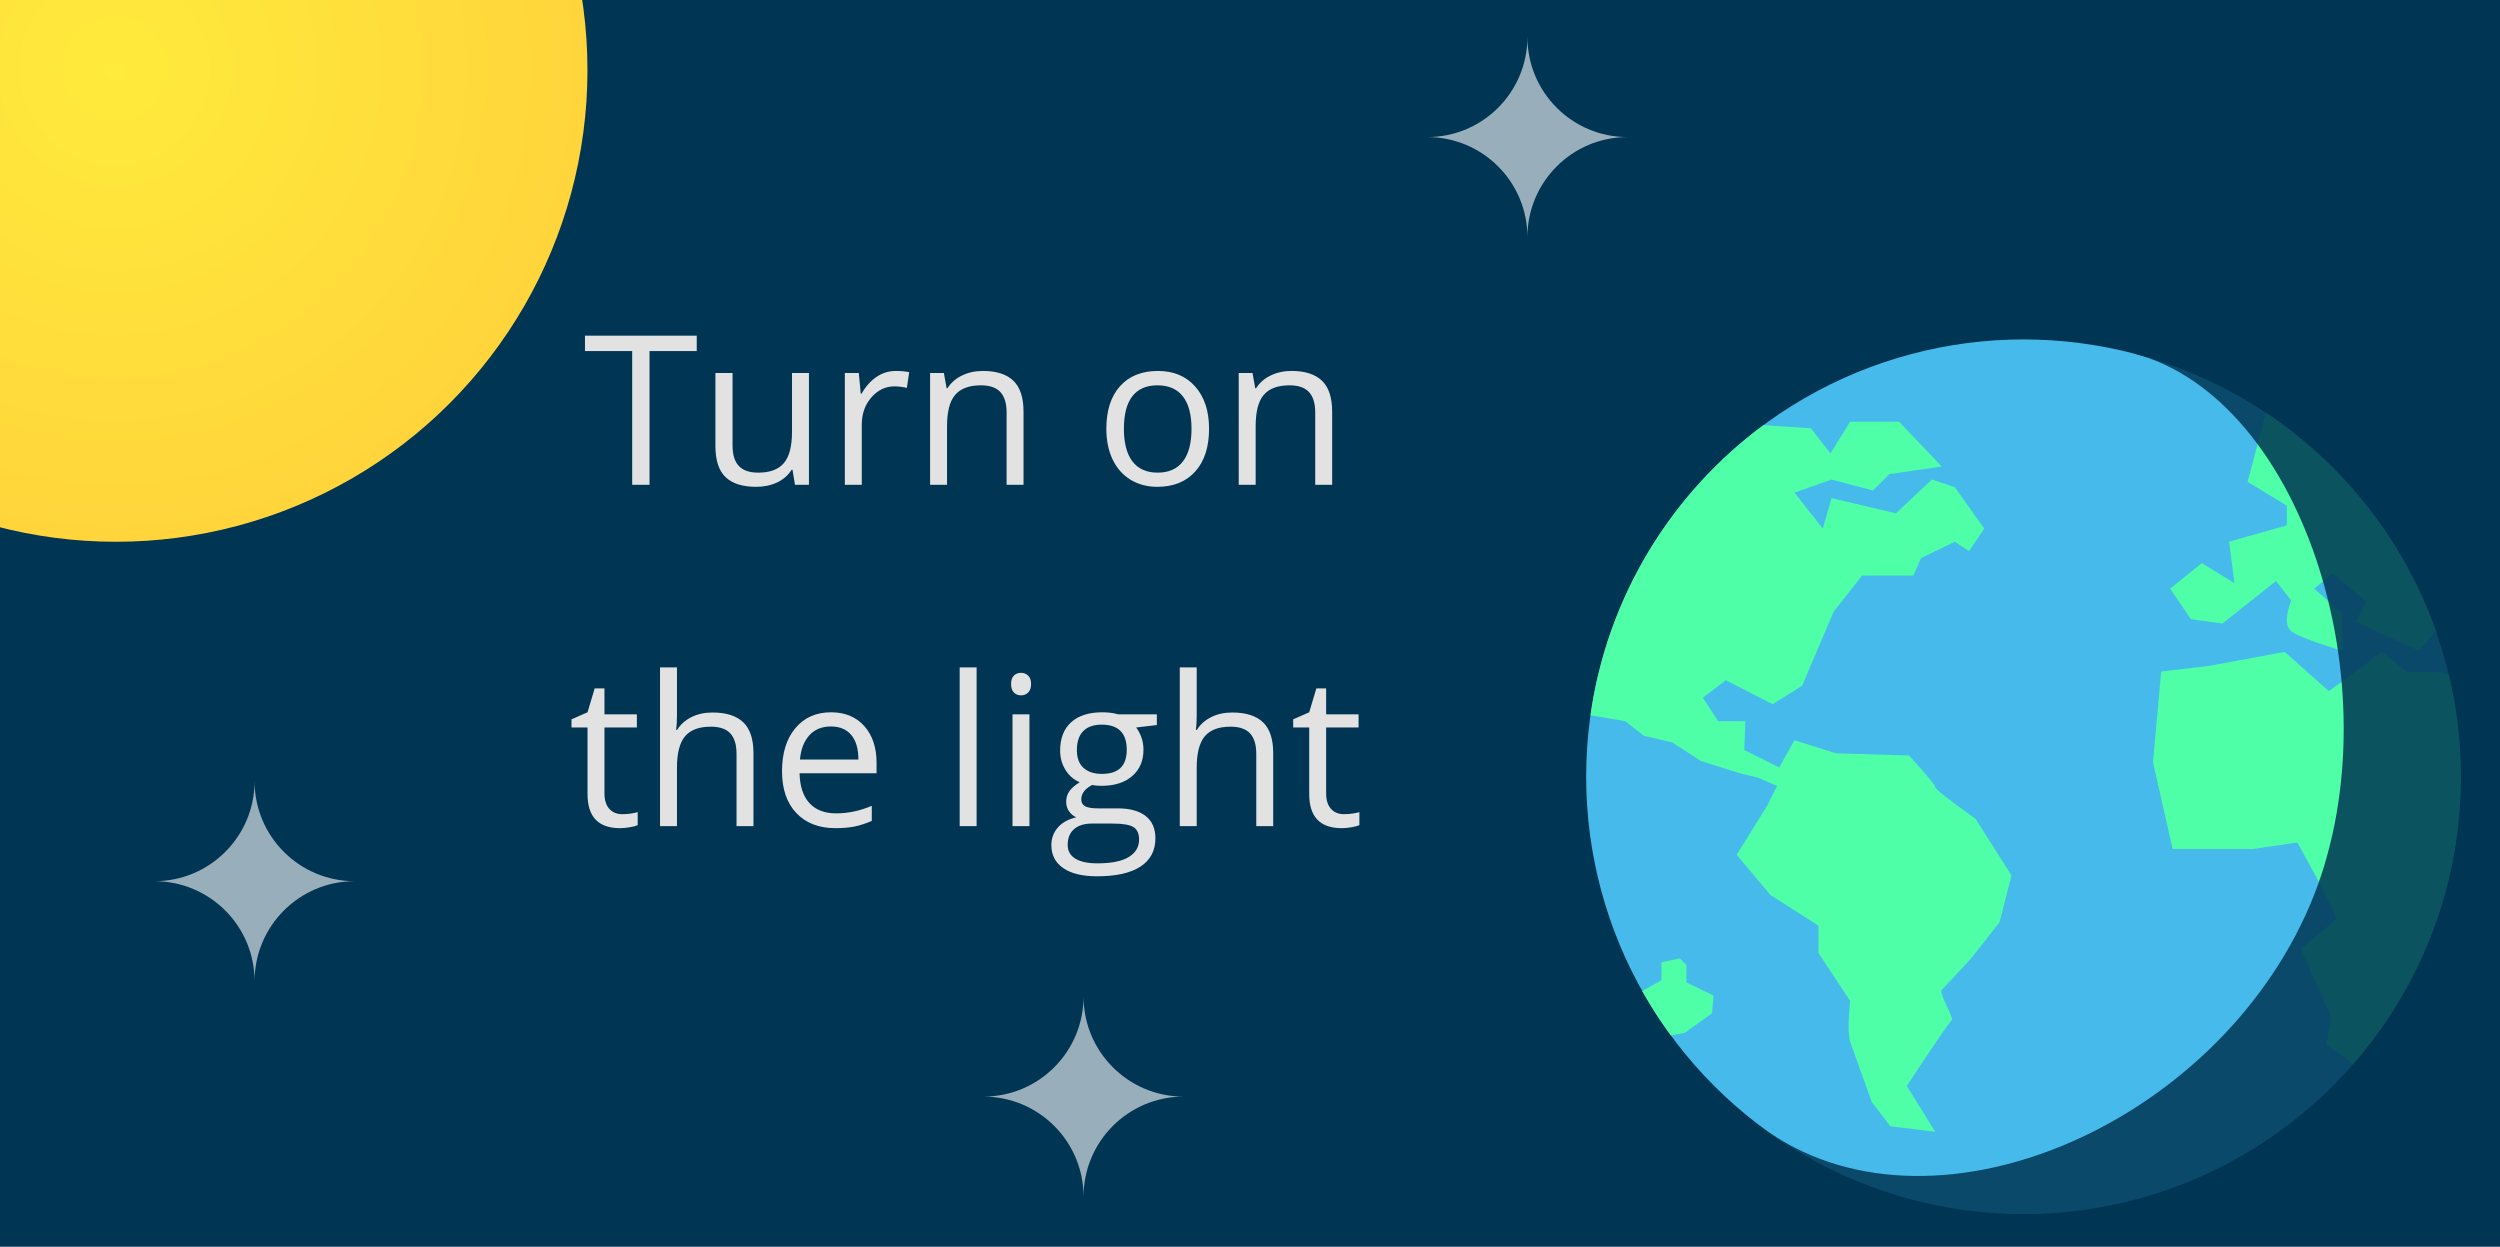 <?xml version="1.0" encoding="UTF-8" standalone="no"?><!-- Generator: Gravit.io --><svg xmlns="http://www.w3.org/2000/svg" xmlns:xlink="http://www.w3.org/1999/xlink" style="isolation:isolate" viewBox="3402 743 383 191" width="383pt" height="191pt"><path d=" M 3402 743 L 3785 743 L 3785 934 L 3402 934 L 3402 743 Z " fill="rgb(0,53,84)"/><clipPath id="_clipPath_kz79A6eKDMAlLIF3RbeVS2rnQus8kr1c"><path d=" M 3402 743 L 3785 743 L 3785 934 L 3402 934 L 3402 743 Z " fill="rgb(0,53,84)"/></clipPath><g clip-path="url(#_clipPath_kz79A6eKDMAlLIF3RbeVS2rnQus8kr1c)"><g><circle vector-effect="non-scaling-stroke" cx="3712" cy="862" r="67" fill="rgb(70,187,235)"/><g><path d=" M 3777.172 846.409 L 3776.077 846.002 L 3770.813 846.002 L 3766.928 842.869 L 3758.784 848.884 L 3752.017 842.869 L 3740.488 845 L 3733.095 845.877 L 3731.841 859.786 L 3734.849 873.069 L 3747.13 873.069 L 3753.959 872.067 L 3756.904 877.455 L 3760.037 883.72 L 3754.523 888.357 L 3759.16 898.883 L 3758.407 903.018 L 3762.497 906.031 C 3772.773 894.257 3779 878.856 3779 862 C 3779 856.632 3778.365 851.412 3777.172 846.409 Z " fill="rgb(79,255,168)"/><path d=" M 3653.856 855.735 L 3658.2 856.737 L 3662.544 859.577 L 3668.392 861.415 L 3671.4 862.167 L 3674.24 863.42 L 3672.736 866.427 L 3668.058 873.946 L 3673.238 880.128 L 3680.589 884.806 L 3680.589 888.984 L 3685.435 896.335 C 3685.435 896.335 3684.933 901.013 3685.435 902.517 C 3685.936 904.021 3688.777 911.874 3688.777 911.874 L 3691.617 915.549 L 3698.467 916.385 L 3694.123 909.367 C 3694.123 909.367 3700.472 899.676 3700.973 899.343 C 3701.474 899.008 3698.968 895.166 3699.47 894.664 C 3699.971 894.163 3703.981 889.819 3703.981 889.819 L 3708.325 884.305 L 3710.163 877.121 L 3704.649 868.432 C 3704.649 868.432 3698.467 864.088 3698.467 863.587 C 3698.467 863.086 3694.458 858.742 3694.458 858.742 L 3683.263 858.407 L 3676.914 856.403 L 3674.574 860.58 L 3669.228 857.906 L 3669.395 853.491 L 3665.72 853.491 L 3665.218 853.491 L 3662.879 849.886 L 3666.388 847.213 L 3673.572 850.889 L 3678.083 848.048 L 3682.929 836.687 L 3687.273 831.173 L 3695.126 831.173 L 3696.296 828.5 L 3701.475 825.993 L 3703.648 827.435 L 3705.987 823.988 L 3701.476 817.639 L 3697.967 816.469 L 3696.673 817.684 L 3692.453 821.649 L 3682.595 819.309 L 3681.258 823.987 L 3676.914 818.474 L 3682.594 816.469 L 3688.944 818.14 L 3691.45 815.634 L 3699.47 814.464 L 3692.953 807.614 L 3685.435 807.614 L 3682.427 812.459 L 3679.42 808.616 L 3672.15 808.137 C 3658.068 818.573 3648.224 834.4 3645.664 852.569 L 3651.016 853.491 L 3653.856 855.735 Z " fill="rgb(79,255,168)"/><path d=" M 3752.351 820.48 L 3752.351 823.487 L 3743.496 825.993 L 3744.331 832.343 L 3739.318 829.273 L 3734.473 833.178 L 3737.648 837.857 L 3742.493 838.525 L 3750.68 832.009 L 3753.019 835.016 C 3753.019 835.016 3751.515 838.525 3753.019 839.695 C 3754.523 840.865 3760.841 842.702 3760.841 842.702 L 3760.841 837.021 L 3756.528 833.178 L 3759.369 830.839 L 3764.548 835.183 L 3762.877 838.191 L 3772.568 842.702 C 3772.568 842.702 3773.631 841.472 3775.178 839.655 C 3770.312 825.898 3761.082 814.204 3749.149 806.238 L 3746.336 816.804 L 3752.351 820.48 Z " fill="rgb(79,255,168)"/></g><g opacity="0.85"><path d=" M 3728.78 797.115 C 3755.289 803.992 3769.326 850.126 3755.872 881.684 C 3741.332 915.788 3697.184 934.561 3671.842 915.63 C 3687.723 927.496 3708.713 935.279 3729.348 929.75 C 3765.09 920.173 3788.062 882.653 3778.484 846.911 C 3772.015 822.764 3753.875 794.75 3728.78 797.115 Z " fill="rgb(0,53,84)"/></g><path d=" M 3660.356 890.847 L 3659.342 889.833 L 3656.535 890.408 L 3656.535 893.171 L 3653.59 894.835 C 3654.916 897.191 3656.382 899.458 3657.974 901.626 L 3660.104 901.228 L 3664.286 898.235 L 3664.516 895.512 L 3660.356 893.516 L 3660.356 890.847 L 3660.356 890.847 Z " fill="rgb(79,255,168)"/></g><path d=" M 3551.617 845.248 L 3551.617 869.561 L 3549.023 869.561 L 3549.023 845.248 L 3551.617 845.248 L 3551.617 845.248 Z  M 3559.711 852.436 L 3559.711 869.561 L 3557.117 869.561 L 3557.117 852.436 L 3559.711 852.436 L 3559.711 852.436 Z  M 3556.898 847.795 L 3556.898 847.795 L 3556.898 847.795 Q 3556.898 846.905 3557.336 846.491 L 3557.336 846.491 L 3557.336 846.491 Q 3557.773 846.077 3558.43 846.077 L 3558.43 846.077 L 3558.43 846.077 Q 3559.055 846.077 3559.508 846.498 L 3559.508 846.498 L 3559.508 846.498 Q 3559.961 846.92 3559.961 847.795 L 3559.961 847.795 L 3559.961 847.795 Q 3559.961 848.67 3559.508 849.1 L 3559.508 849.1 L 3559.508 849.1 Q 3559.055 849.53 3558.43 849.53 L 3558.43 849.53 L 3558.43 849.53 Q 3557.773 849.53 3557.336 849.1 L 3557.336 849.1 L 3557.336 849.1 Q 3556.898 848.67 3556.898 847.795 Z  M 3573.305 852.436 L 3579.227 852.436 L 3579.227 854.077 L 3576.055 854.452 L 3576.055 854.452 Q 3576.492 854.998 3576.836 855.881 L 3576.836 855.881 L 3576.836 855.881 Q 3577.18 856.764 3577.18 857.873 L 3577.18 857.873 L 3577.18 857.873 Q 3577.18 860.389 3575.461 861.889 L 3575.461 861.889 L 3575.461 861.889 Q 3573.742 863.389 3570.742 863.389 L 3570.742 863.389 L 3570.742 863.389 Q 3569.977 863.389 3569.305 863.264 L 3569.305 863.264 L 3569.305 863.264 Q 3567.648 864.139 3567.648 865.467 L 3567.648 865.467 L 3567.648 865.467 Q 3567.648 866.17 3568.227 866.506 L 3568.227 866.506 L 3568.227 866.506 Q 3568.805 866.842 3570.211 866.842 L 3570.211 866.842 L 3573.242 866.842 L 3573.242 866.842 Q 3576.023 866.842 3577.516 868.014 L 3577.516 868.014 L 3577.516 868.014 Q 3579.008 869.186 3579.008 871.42 L 3579.008 871.42 L 3579.008 871.42 Q 3579.008 874.264 3576.727 875.756 L 3576.727 875.756 L 3576.727 875.756 Q 3574.445 877.248 3570.07 877.248 L 3570.07 877.248 L 3570.07 877.248 Q 3566.711 877.248 3564.891 875.998 L 3564.891 875.998 L 3564.891 875.998 Q 3563.07 874.748 3563.07 872.467 L 3563.07 872.467 L 3563.07 872.467 Q 3563.07 870.905 3564.07 869.764 L 3564.07 869.764 L 3564.07 869.764 Q 3565.07 868.623 3566.883 868.217 L 3566.883 868.217 L 3566.883 868.217 Q 3566.227 867.92 3565.781 867.295 L 3565.781 867.295 L 3565.781 867.295 Q 3565.336 866.67 3565.336 865.842 L 3565.336 865.842 L 3565.336 865.842 Q 3565.336 864.905 3565.836 864.202 L 3565.836 864.202 L 3565.836 864.202 Q 3566.336 863.498 3567.414 862.842 L 3567.414 862.842 L 3567.414 862.842 Q 3566.086 862.295 3565.25 860.983 L 3565.25 860.983 L 3565.25 860.983 Q 3564.414 859.67 3564.414 857.983 L 3564.414 857.983 L 3564.414 857.983 Q 3564.414 855.17 3566.102 853.647 L 3566.102 853.647 L 3566.102 853.647 Q 3567.789 852.123 3570.883 852.123 L 3570.883 852.123 L 3570.883 852.123 Q 3572.227 852.123 3573.305 852.436 L 3573.305 852.436 L 3573.305 852.436 Z  M 3565.57 872.436 L 3565.57 872.436 L 3565.57 872.436 Q 3565.57 873.827 3566.742 874.545 L 3566.742 874.545 L 3566.742 874.545 Q 3567.914 875.264 3570.102 875.264 L 3570.102 875.264 L 3570.102 875.264 Q 3573.367 875.264 3574.938 874.287 L 3574.938 874.287 L 3574.938 874.287 Q 3576.508 873.311 3576.508 871.639 L 3576.508 871.639 L 3576.508 871.639 Q 3576.508 870.248 3575.648 869.709 L 3575.648 869.709 L 3575.648 869.709 Q 3574.789 869.17 3572.414 869.17 L 3572.414 869.17 L 3569.305 869.17 L 3569.305 869.17 Q 3567.539 869.17 3566.555 870.014 L 3566.555 870.014 L 3566.555 870.014 Q 3565.57 870.858 3565.57 872.436 Z  M 3566.977 857.92 L 3566.977 857.92 L 3566.977 857.92 Q 3566.977 859.717 3567.992 860.639 L 3567.992 860.639 L 3567.992 860.639 Q 3569.008 861.561 3570.82 861.561 L 3570.82 861.561 L 3570.82 861.561 Q 3574.617 861.561 3574.617 857.873 L 3574.617 857.873 L 3574.617 857.873 Q 3574.617 854.014 3570.773 854.014 L 3570.773 854.014 L 3570.773 854.014 Q 3568.945 854.014 3567.961 854.998 L 3567.961 854.998 L 3567.961 854.998 Q 3566.977 855.983 3566.977 857.92 Z  M 3597.055 869.561 L 3594.461 869.561 L 3594.461 858.483 L 3594.461 858.483 Q 3594.461 856.389 3593.508 855.358 L 3593.508 855.358 L 3593.508 855.358 Q 3592.555 854.327 3590.523 854.327 L 3590.523 854.327 L 3590.523 854.327 Q 3587.82 854.327 3586.578 855.795 L 3586.578 855.795 L 3586.578 855.795 Q 3585.336 857.264 3585.336 860.608 L 3585.336 860.608 L 3585.336 869.561 L 3582.742 869.561 L 3582.742 845.248 L 3585.336 845.248 L 3585.336 852.608 L 3585.336 852.608 Q 3585.336 853.936 3585.211 854.811 L 3585.211 854.811 L 3585.367 854.811 L 3585.367 854.811 Q 3586.133 853.577 3587.547 852.866 L 3587.547 852.866 L 3587.547 852.866 Q 3588.961 852.155 3590.773 852.155 L 3590.773 852.155 L 3590.773 852.155 Q 3593.914 852.155 3595.484 853.647 L 3595.484 853.647 L 3595.484 853.647 Q 3597.055 855.139 3597.055 858.389 L 3597.055 858.389 L 3597.055 869.561 L 3597.055 869.561 Z  M 3607.914 867.733 L 3607.914 867.733 L 3607.914 867.733 Q 3608.602 867.733 3609.242 867.631 L 3609.242 867.631 L 3609.242 867.631 Q 3609.883 867.53 3610.258 867.42 L 3610.258 867.42 L 3610.258 869.405 L 3610.258 869.405 Q 3609.836 869.608 3609.016 869.741 L 3609.016 869.741 L 3609.016 869.741 Q 3608.195 869.873 3607.539 869.873 L 3607.539 869.873 L 3607.539 869.873 Q 3602.57 869.873 3602.57 864.639 L 3602.57 864.639 L 3602.57 854.452 L 3600.117 854.452 L 3600.117 853.202 L 3602.57 852.123 L 3603.664 848.467 L 3605.164 848.467 L 3605.164 852.436 L 3610.133 852.436 L 3610.133 854.452 L 3605.164 854.452 L 3605.164 864.53 L 3605.164 864.53 Q 3605.164 866.077 3605.898 866.905 L 3605.898 866.905 L 3605.898 866.905 Q 3606.633 867.733 3607.914 867.733 Z  M 3497.352 867.733 L 3497.352 867.733 L 3497.352 867.733 Q 3498.039 867.733 3498.68 867.631 L 3498.68 867.631 L 3498.68 867.631 Q 3499.32 867.53 3499.695 867.42 L 3499.695 867.42 L 3499.695 869.405 L 3499.695 869.405 Q 3499.273 869.608 3498.453 869.741 L 3498.453 869.741 L 3498.453 869.741 Q 3497.633 869.873 3496.977 869.873 L 3496.977 869.873 L 3496.977 869.873 Q 3492.008 869.873 3492.008 864.639 L 3492.008 864.639 L 3492.008 854.452 L 3489.555 854.452 L 3489.555 853.202 L 3492.008 852.123 L 3493.102 848.467 L 3494.602 848.467 L 3494.602 852.436 L 3499.57 852.436 L 3499.57 854.452 L 3494.602 854.452 L 3494.602 864.53 L 3494.602 864.53 Q 3494.602 866.077 3495.336 866.905 L 3495.336 866.905 L 3495.336 866.905 Q 3496.07 867.733 3497.352 867.733 Z  M 3517.43 869.561 L 3514.836 869.561 L 3514.836 858.483 L 3514.836 858.483 Q 3514.836 856.389 3513.883 855.358 L 3513.883 855.358 L 3513.883 855.358 Q 3512.93 854.327 3510.898 854.327 L 3510.898 854.327 L 3510.898 854.327 Q 3508.195 854.327 3506.953 855.795 L 3506.953 855.795 L 3506.953 855.795 Q 3505.711 857.264 3505.711 860.608 L 3505.711 860.608 L 3505.711 869.561 L 3503.117 869.561 L 3503.117 845.248 L 3505.711 845.248 L 3505.711 852.608 L 3505.711 852.608 Q 3505.711 853.936 3505.586 854.811 L 3505.586 854.811 L 3505.742 854.811 L 3505.742 854.811 Q 3506.508 853.577 3507.922 852.866 L 3507.922 852.866 L 3507.922 852.866 Q 3509.336 852.155 3511.148 852.155 L 3511.148 852.155 L 3511.148 852.155 Q 3514.289 852.155 3515.859 853.647 L 3515.859 853.647 L 3515.859 853.647 Q 3517.43 855.139 3517.43 858.389 L 3517.43 858.389 L 3517.43 869.561 L 3517.43 869.561 Z  M 3529.992 869.873 L 3529.992 869.873 L 3529.992 869.873 Q 3526.195 869.873 3524 867.561 L 3524 867.561 L 3524 867.561 Q 3521.805 865.248 3521.805 861.139 L 3521.805 861.139 L 3521.805 861.139 Q 3521.805 856.998 3523.844 854.561 L 3523.844 854.561 L 3523.844 854.561 Q 3525.883 852.123 3529.32 852.123 L 3529.32 852.123 L 3529.32 852.123 Q 3532.539 852.123 3534.414 854.241 L 3534.414 854.241 L 3534.414 854.241 Q 3536.289 856.358 3536.289 859.827 L 3536.289 859.827 L 3536.289 861.467 L 3524.492 861.467 L 3524.492 861.467 Q 3524.57 864.483 3526.016 866.045 L 3526.016 866.045 L 3526.016 866.045 Q 3527.461 867.608 3530.086 867.608 L 3530.086 867.608 L 3530.086 867.608 Q 3532.852 867.608 3535.555 866.452 L 3535.555 866.452 L 3535.555 868.764 L 3535.555 868.764 Q 3534.18 869.358 3532.953 869.616 L 3532.953 869.616 L 3532.953 869.616 Q 3531.727 869.873 3529.992 869.873 Z  M 3529.289 854.295 L 3529.289 854.295 L 3529.289 854.295 Q 3527.227 854.295 3526 855.639 L 3526 855.639 L 3526 855.639 Q 3524.773 856.983 3524.555 859.358 L 3524.555 859.358 L 3533.508 859.358 L 3533.508 859.358 Q 3533.508 856.905 3532.414 855.6 L 3532.414 855.6 L 3532.414 855.6 Q 3531.32 854.295 3529.289 854.295 Z  M 3587.227 808.689 L 3587.227 808.689 L 3587.227 808.689 Q 3587.227 812.877 3585.117 815.228 L 3585.117 815.228 L 3585.117 815.228 Q 3583.008 817.58 3579.289 817.58 L 3579.289 817.58 L 3579.289 817.58 Q 3576.992 817.58 3575.211 816.502 L 3575.211 816.502 L 3575.211 816.502 Q 3573.43 815.423 3572.461 813.408 L 3572.461 813.408 L 3572.461 813.408 Q 3571.492 811.392 3571.492 808.689 L 3571.492 808.689 L 3571.492 808.689 Q 3571.492 804.502 3573.586 802.166 L 3573.586 802.166 L 3573.586 802.166 Q 3575.68 799.83 3579.398 799.83 L 3579.398 799.83 L 3579.398 799.83 Q 3582.992 799.83 3585.109 802.22 L 3585.109 802.22 L 3585.109 802.22 Q 3587.227 804.611 3587.227 808.689 Z  M 3574.18 808.689 L 3574.18 808.689 L 3574.18 808.689 Q 3574.18 811.97 3575.492 813.689 L 3575.492 813.689 L 3575.492 813.689 Q 3576.805 815.408 3579.352 815.408 L 3579.352 815.408 L 3579.352 815.408 Q 3581.898 815.408 3583.219 813.697 L 3583.219 813.697 L 3583.219 813.697 Q 3584.539 811.986 3584.539 808.689 L 3584.539 808.689 L 3584.539 808.689 Q 3584.539 805.423 3583.219 803.728 L 3583.219 803.728 L 3583.219 803.728 Q 3581.898 802.033 3579.32 802.033 L 3579.32 802.033 L 3579.32 802.033 Q 3576.773 802.033 3575.477 803.705 L 3575.477 803.705 L 3575.477 803.705 Q 3574.18 805.377 3574.18 808.689 Z  M 3606.086 817.267 L 3603.492 817.267 L 3603.492 806.189 L 3603.492 806.189 Q 3603.492 804.095 3602.539 803.064 L 3602.539 803.064 L 3602.539 803.064 Q 3601.586 802.033 3599.555 802.033 L 3599.555 802.033 L 3599.555 802.033 Q 3596.867 802.033 3595.617 803.486 L 3595.617 803.486 L 3595.617 803.486 Q 3594.367 804.939 3594.367 808.283 L 3594.367 808.283 L 3594.367 817.267 L 3591.773 817.267 L 3591.773 800.142 L 3593.883 800.142 L 3594.305 802.486 L 3594.43 802.486 L 3594.43 802.486 Q 3595.227 801.22 3596.664 800.525 L 3596.664 800.525 L 3596.664 800.525 Q 3598.102 799.83 3599.867 799.83 L 3599.867 799.83 L 3599.867 799.83 Q 3602.961 799.83 3604.523 801.322 L 3604.523 801.322 L 3604.523 801.322 Q 3606.086 802.814 3606.086 806.095 L 3606.086 806.095 L 3606.086 817.267 L 3606.086 817.267 Z  M 3501.508 796.783 L 3501.508 817.267 L 3498.852 817.267 L 3498.852 796.783 L 3491.617 796.783 L 3491.617 794.423 L 3508.742 794.423 L 3508.742 796.783 L 3501.508 796.783 L 3501.508 796.783 Z  M 3511.602 800.142 L 3514.227 800.142 L 3514.227 811.252 L 3514.227 811.252 Q 3514.227 813.345 3515.18 814.377 L 3515.18 814.377 L 3515.18 814.377 Q 3516.133 815.408 3518.164 815.408 L 3518.164 815.408 L 3518.164 815.408 Q 3520.852 815.408 3522.094 813.939 L 3522.094 813.939 L 3522.094 813.939 Q 3523.336 812.47 3523.336 809.142 L 3523.336 809.142 L 3523.336 800.142 L 3525.93 800.142 L 3525.93 817.267 L 3523.789 817.267 L 3523.414 814.97 L 3523.273 814.97 L 3523.273 814.97 Q 3522.477 816.236 3521.063 816.908 L 3521.063 816.908 L 3521.063 816.908 Q 3519.648 817.58 3517.836 817.58 L 3517.836 817.58 L 3517.836 817.58 Q 3514.711 817.58 3513.156 816.095 L 3513.156 816.095 L 3513.156 816.095 Q 3511.602 814.611 3511.602 811.345 L 3511.602 811.345 L 3511.602 800.142 L 3511.602 800.142 Z  M 3539.242 799.83 L 3539.242 799.83 L 3539.242 799.83 Q 3540.383 799.83 3541.289 800.017 L 3541.289 800.017 L 3540.93 802.423 L 3540.93 802.423 Q 3539.867 802.189 3539.055 802.189 L 3539.055 802.189 L 3539.055 802.189 Q 3536.977 802.189 3535.5 803.877 L 3535.5 803.877 L 3535.5 803.877 Q 3534.023 805.564 3534.023 808.08 L 3534.023 808.08 L 3534.023 817.267 L 3531.43 817.267 L 3531.43 800.142 L 3533.57 800.142 L 3533.867 803.314 L 3533.992 803.314 L 3533.992 803.314 Q 3534.945 801.642 3536.289 800.736 L 3536.289 800.736 L 3536.289 800.736 Q 3537.633 799.83 3539.242 799.83 Z  M 3558.805 817.267 L 3556.211 817.267 L 3556.211 806.189 L 3556.211 806.189 Q 3556.211 804.095 3555.258 803.064 L 3555.258 803.064 L 3555.258 803.064 Q 3554.305 802.033 3552.273 802.033 L 3552.273 802.033 L 3552.273 802.033 Q 3549.586 802.033 3548.336 803.486 L 3548.336 803.486 L 3548.336 803.486 Q 3547.086 804.939 3547.086 808.283 L 3547.086 808.283 L 3547.086 817.267 L 3544.492 817.267 L 3544.492 800.142 L 3546.602 800.142 L 3547.023 802.486 L 3547.148 802.486 L 3547.148 802.486 Q 3547.945 801.22 3549.383 800.525 L 3549.383 800.525 L 3549.383 800.525 Q 3550.82 799.83 3552.586 799.83 L 3552.586 799.83 L 3552.586 799.83 Q 3555.68 799.83 3557.242 801.322 L 3557.242 801.322 L 3557.242 801.322 Q 3558.805 802.814 3558.805 806.095 L 3558.805 806.095 L 3558.805 817.267 L 3558.805 817.267 Z " fill="rgb(226,226,226)"/><radialGradient id="_rgradient_0" fx="0.5" fy="0.5" cx="0.5" cy="0.5" r="0.5" gradientTransform="matrix(144.5,0,0,144.5,3347.5,681.5)" gradientUnits="userSpaceOnUse"><stop offset="0%" stop-opacity="1" style="stop-color:rgb(255,235,59)"/><stop offset="98.696%" stop-opacity="1" style="stop-color:rgb(255,213,59)"/></radialGradient><circle vector-effect="non-scaling-stroke" cx="3419.75" cy="753.75" r="72.25" fill="url(#_rgradient_0)"/><g style="opacity:0.6;"><path d=" M 3456.333 878 C 3447.865 878 3441 871.135 3441 862.667 C 3441 871.135 3434.135 878 3425.667 878 C 3434.135 878 3441 884.865 3441 893.333 C 3441 884.864 3447.865 878 3456.333 878 Z " fill="rgb(255,255,255)"/></g><g style="opacity:0.6;"><path d=" M 3651.333 764 C 3642.865 764 3636 757.135 3636 748.667 C 3636 757.135 3629.135 764 3620.667 764 C 3629.135 764 3636 770.865 3636 779.333 C 3636 770.864 3642.865 764 3651.333 764 Z " fill="rgb(255,255,255)"/></g><g style="opacity:0.6;"><path d=" M 3583.333 911 C 3574.865 911 3568 904.135 3568 895.667 C 3568 904.135 3561.135 911 3552.667 911 C 3561.135 911 3568 917.865 3568 926.333 C 3568 917.864 3574.865 911 3583.333 911 Z " fill="rgb(255,255,255)"/></g></g></svg>